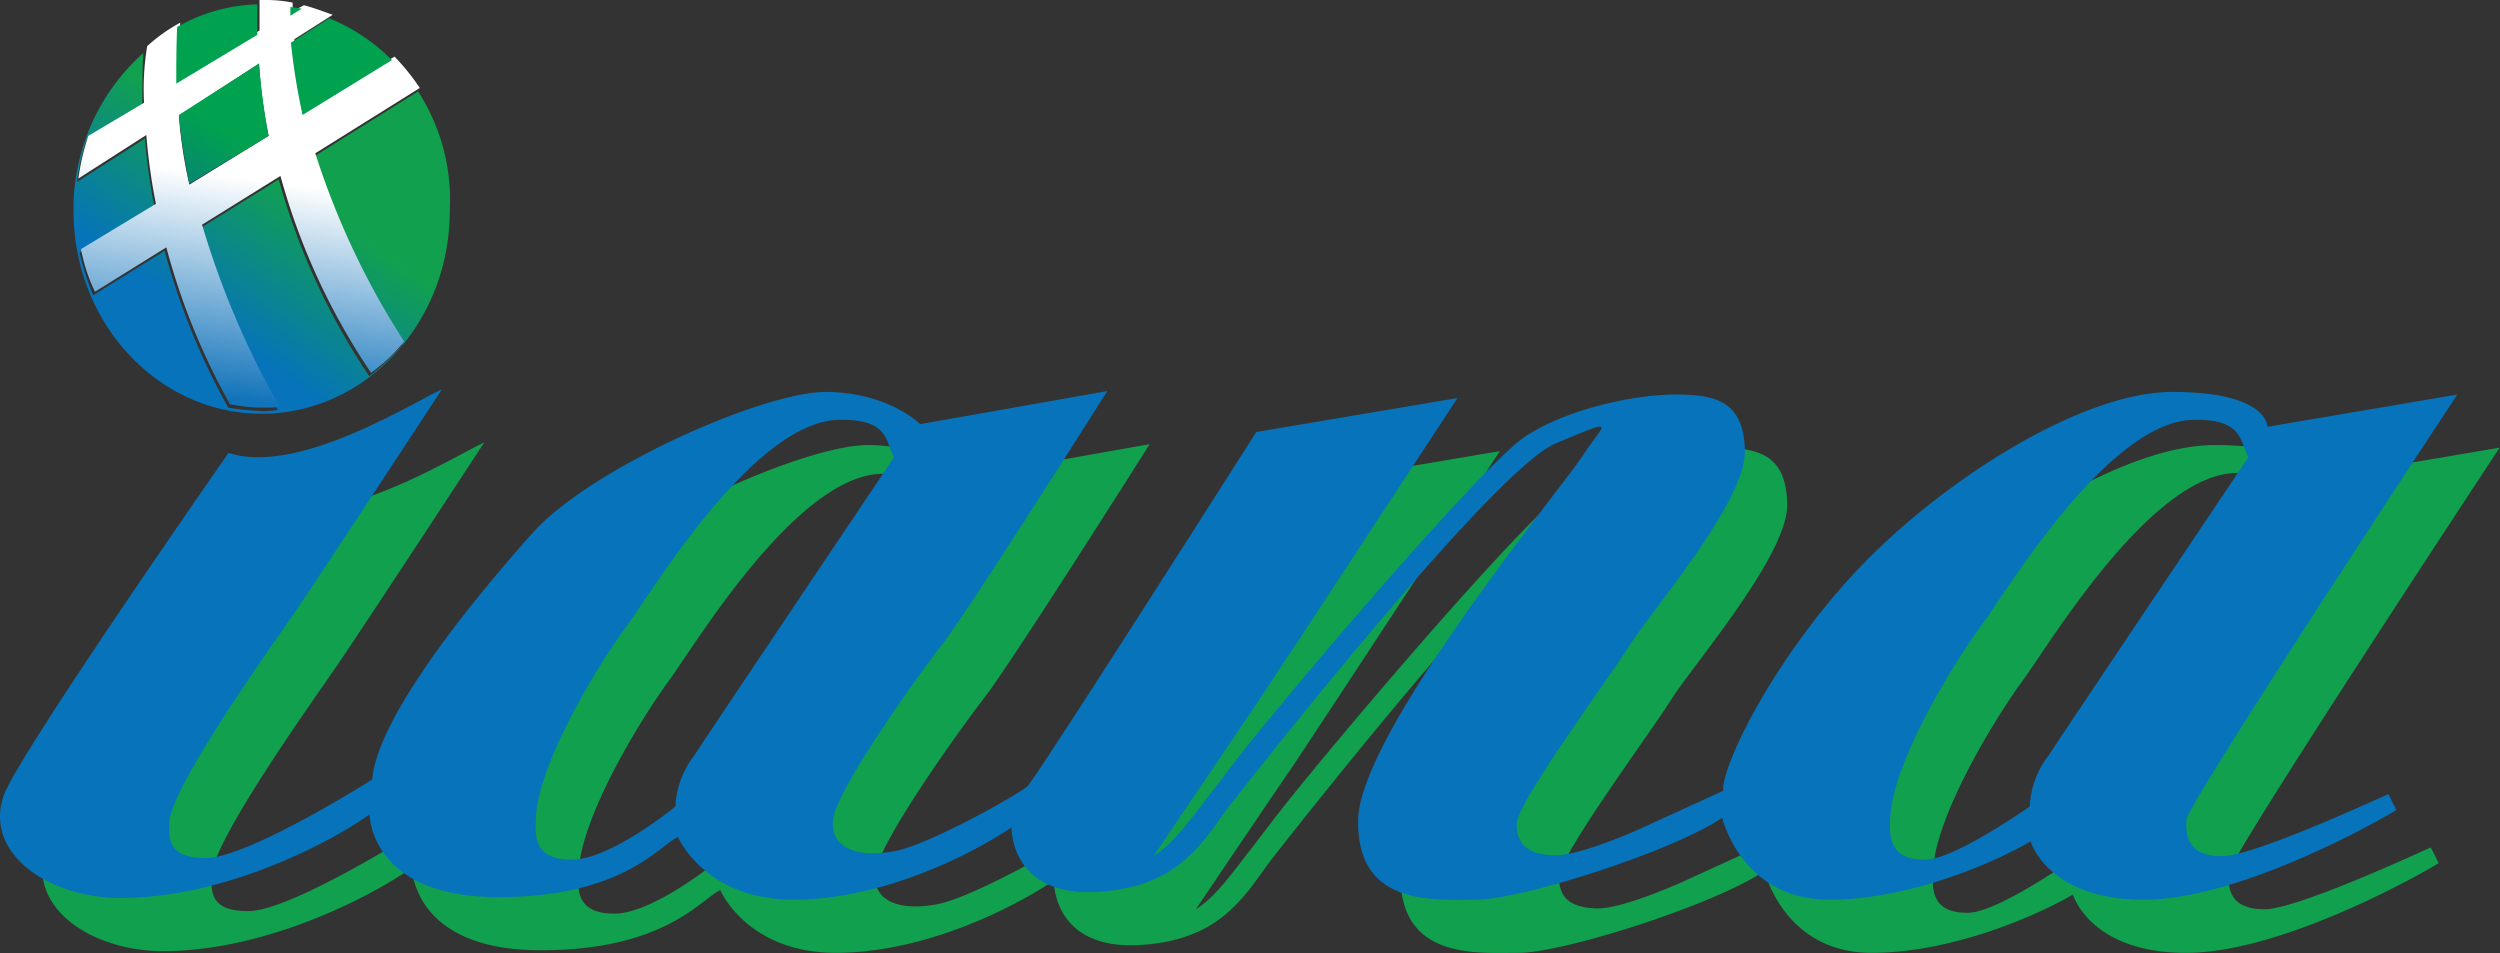 <svg id="Layer_1" data-name="Layer 1" xmlns="http://www.w3.org/2000/svg" xmlns:xlink="http://www.w3.org/1999/xlink" viewBox="0 0 287.04 109.42"><rect x="0" y="0" width="287.04" height="109.42" fill="#333333" stroke="none"/><defs><style>.cls-1{fill:#11a14e;}.cls-2{fill:#0673ba;}.cls-3{fill:url(#linear-gradient);}.cls-4{fill:url(#linear-gradient-2);}.cls-5{fill:url(#linear-gradient-3);}.cls-6{fill:url(#linear-gradient-4);}.cls-7{fill:url(#linear-gradient-5);}.cls-8{fill:url(#linear-gradient-6);}</style><linearGradient id="linear-gradient" x1="282.03" y1="993.1" x2="303.45" y2="962.95" gradientTransform="translate(-119.18 -460.8) scale(0.5)" gradientUnits="userSpaceOnUse"><stop offset="0" stop-color="#0673ba"/><stop offset="1" stop-color="#11a14e"/></linearGradient><linearGradient id="linear-gradient-2" x1="296.25" y1="962.69" x2="289.71" y2="1013.15" gradientTransform="translate(-119.18 -460.8) scale(0.5)" gradientUnits="userSpaceOnUse"><stop offset="0" stop-color="#fff"/><stop offset="1" stop-color="#1173ba"/></linearGradient><linearGradient id="linear-gradient-3" x1="256.69" y1="973.1" x2="278.06" y2="943.02" gradientTransform="translate(-119.18 -460.8) scale(0.5)" gradientUnits="userSpaceOnUse"><stop offset="0" stop-color="#115da6"/><stop offset="1" stop-color="#00a14f"/></linearGradient><linearGradient id="linear-gradient-4" x1="266.4" y1="979.61" x2="287.59" y2="949.78" xlink:href="#linear-gradient-3"/><linearGradient id="linear-gradient-5" x1="277.3" y1="989.05" x2="298.73" y2="958.89" xlink:href="#linear-gradient-3"/><linearGradient id="linear-gradient-6" x1="267.4" y1="981.84" x2="288.99" y2="951.45" xlink:href="#linear-gradient-3"/></defs><g id="Logo"><path class="cls-1" d="M260,104.4c-4,0-4.2-2.4-4.1-4.2S287,51.4,287,51.4l-21.8,3.7s.1-4-10.9-4-27.7,11.1-36.9,21.2-14.8,21.6-14.7,24.6l-9.4,4.3s-7,3.2-10,3.1-4.3-1.2-4.3-3.6,10.3-16.3,12.9-20.4,13.4-16.6,13.3-22.4-3.4-6.5-8-6.5S184.94,53,180,56.2s-28.1,30.5-33.7,37.8-6.7,8.9-9,10.4c0,0,8.1-12,10.7-15.8s24.2-36.8,24.2-36.8l-23.1,3.9s-25.3,39.8-26.3,40.7-11.1,6.6-15.1,7.4-7.5-.1-7.2-3.5,9.3-16,12.6-20.3S132,51,132,51l-21.5,3.8s-3.5-3.6-10.7-3.7S72.64,59.9,66,67.3s-17.8,21-18.4,28.3c0,0-13.9,8.8-18.9,9-4.4.1-4.5-2-4.4-4.1.2-4,11.1-19.3,14.2-23.8s17.1-25.9,17.1-25.9c-3.5,1.6-16.6,9.9-24.5,7.3,0,0-24,34.4-25.8,39.3-2.3,6.5,4.8,11.7,13.2,11.8,12.2.1,24.7-6.6,28.8-9.6,0,0,0,9.4,14.5,9.5s18.7-5.9,20.9-6.9c0,0,3.1,7.3,13.5,7.2s20.5-5.4,24.8-8.3c0,0-.2,8,9.9,7.4s12.4-6.6,15.7-10.6c0,0,29.5-37.8,36.9-40.9s5.5-2.3,3.1,1.4-25.6,31.8-25.8,41.8,8.6,9.2,13.6,9.2,22.2-5.4,28.2-9.4c0,0,2.2,9.4,12.3,9.4s20.5-5.1,23.1-6.7c0,0,2,6.8,13.2,6.7s27.4-9.4,28.8-10.3l-.9-1.8C279.44,97.1,263.94,104.4,260,104.4ZM84.64,92.9a10.42,10.42,0,0,0-2.2,5.9s-7.4,6.1-11.9,6.1-4.2-2.9-4.1-4.9c.3-6,6.6-16.7,10.4-21.9,3-4.1,14.6-23.5,24.4-23.7,5.6-.1,5.3,2.3,6.3,4.3C107.64,58.6,85.84,90.9,84.64,92.9Zm155.5-.1a10.42,10.42,0,0,0-2.2,5.9s-8.5,6-11.9,6.1c-4.4.1-4.2-2.9-4.1-4.9.3-6,6.6-16.7,10.4-21.9,3-4.1,14.6-23.5,24.4-23.7,5.6-.1,5.3,2.3,6.3,4.3C263.14,58.5,241.34,90.9,240.14,92.8Z"/><path class="cls-2" d="M255.14,98.3c-4,0-4.2-2.4-4.1-4.2s31.1-48.8,31.1-48.8L260.34,49s.1-4-10.9-4-27.7,11.1-36.9,21.2-14.8,21.6-14.7,24.6l-9.4,4.3s-7,3.2-10,3.1-4.3-1.2-4.3-3.6,10.3-16.3,12.9-20.4,13.4-16.6,13.3-22.4-3.4-6.5-8-6.5-12.3,1.6-17.2,4.8S147,80.6,141.44,87.9s-6.7,8.9-9,10.4c0,0,8.1-12,10.7-15.8s24.2-36.8,24.2-36.8l-23.1,3.9s-25.3,39.8-26.3,40.7-11.1,6.6-15.1,7.4-7.5-.1-7.2-3.5,9.3-16,12.6-20.3,18.9-29,18.9-29l-21.5,3.8s-3.5-3.6-10.7-3.7-27.2,8.8-33.8,16.2-17.8,21-18.4,28.3c0,0-13.9,8.8-18.9,9-4.4.1-4.5-2-4.4-4.1.2-4,11.1-19.3,14.2-23.8s17.1-25.9,17.1-25.9c-3.5,1.6-16.6,9.9-24.5,7.3,0,0-24,34.4-25.8,39.3-2.3,6.5,4.8,11.7,13.2,11.8,12.2.1,24.7-6.6,28.8-9.6,0,0,0,9.4,14.5,9.5s18.7-5.9,20.9-6.9c0,0,3.1,7.3,13.5,7.2s20.5-5.4,24.8-8.3c0,0-.2,8,9.9,7.4s12.4-6.6,15.7-10.6c0,0,29.5-37.8,36.9-40.9s5.5-2.3,3.1,1.4-25.6,31.8-25.8,41.8,8.6,9.2,13.6,9.2,22.2-5.4,28.2-9.4c0,0,2.2,9.4,12.3,9.4s20.5-5.1,23.1-6.7c0,0,2,6.8,13.2,6.7s27.4-9.4,28.8-10.3l-.9-1.8C274.44,91,259,98.3,255.14,98.3ZM79.74,86.7a10.42,10.42,0,0,0-2.2,5.9s-7.4,6.1-11.9,6.1-4.2-2.9-4.1-4.9c.3-6,6.6-16.7,10.4-21.9,3-4.1,14.6-23.5,24.4-23.7,5.6-.1,5.3,2.3,6.3,4.3C102.74,52.4,80.94,84.8,79.74,86.7Zm155.5,0a10.42,10.42,0,0,0-2.2,5.9s-8.5,6-11.9,6.1c-4.4.1-4.2-2.9-4.1-4.9.3-6,6.6-16.7,10.4-21.9,3-4.1,14.6-23.5,24.4-23.7,5.6-.1,5.3,2.3,6.3,4.3C258.24,52.4,236.44,84.8,235.24,86.7Z"/><path class="cls-3" d="M48,10.5,36,18a86.74,86.74,0,0,0,10.2,21.6,26,26,0,0,1-3.8,3.6A77.63,77.63,0,0,1,32,20.6l-9,5.6a111.21,111.21,0,0,0,8.9,20.9c-.5,0-1,.1-1.6.1a27.13,27.13,0,0,1-4.1-.4,79,79,0,0,1-7.3-18l-8.2,5.1A28.07,28.07,0,0,1,9.14,29l8.6-5.2a68.26,68.26,0,0,1-1.1-7.9l-7.8,5A25,25,0,0,1,9.94,16l6.4-3.8c0-2,0-4,.1-6.1a24,24,0,0,0-8,18.1c0,12.9,9.7,23.3,21.6,23.3s21.6-10.4,21.6-23.3A22.88,22.88,0,0,0,48,10.5Z"/><path class="cls-4" d="M16.54,11.8l-6.4,3.8A26.78,26.78,0,0,0,9,20.5l7.8-5a68.26,68.26,0,0,0,1.1,7.9l-8.6,5.2a20.1,20.1,0,0,0,1.6,4.9l8.2-5.1a77.19,77.19,0,0,0,7.3,18,18.4,18.4,0,0,0,4.1.4,9.15,9.15,0,0,0,1.6-.1,99.47,99.47,0,0,1-8.9-20.9l9-5.6a76.45,76.45,0,0,0,10.4,22.6,18.48,18.48,0,0,0,3.8-3.6,90.42,90.42,0,0,1-10.2-21.6l12-7.5a25.38,25.38,0,0,0-2.9-3.6L35,12.8a57.23,57.23,0,0,1-1.2-8.3l4.4-2.8c-1.1-.4-2.2-.8-3.3-1.1l-1.3.7V.3a15.53,15.53,0,0,0-3.1-.3h-.7V3.5l-9.3,5.6a47.55,47.55,0,0,1,.2-6.5,18.92,18.92,0,0,0-3.8,2.7A30.16,30.16,0,0,0,16.54,11.8Zm13.2-4.5a57.11,57.11,0,0,0,1.1,8.3l-9.1,5.6a53.89,53.89,0,0,1-1.2-7.9Z"/><path class="cls-5" d="M20.24,9.6,29.54,4V.5a19.59,19.59,0,0,0-9.2,2.6C20.24,5.3,20.24,7.5,20.24,9.6Z"/><path class="cls-6" d="M34.64,1c-.4-.1-.8-.1-1.3-.2v1Z"/><path class="cls-7" d="M34.74,13.2,45,6.9a21.65,21.65,0,0,0-7.2-4.8l-4.4,2.8A75.5,75.5,0,0,0,34.74,13.2Z"/><path class="cls-8" d="M30.84,15.6a75.3,75.3,0,0,1-1.1-8.3l-9.2,5.9a68.36,68.36,0,0,0,1.2,7.9Z"/></g></svg>